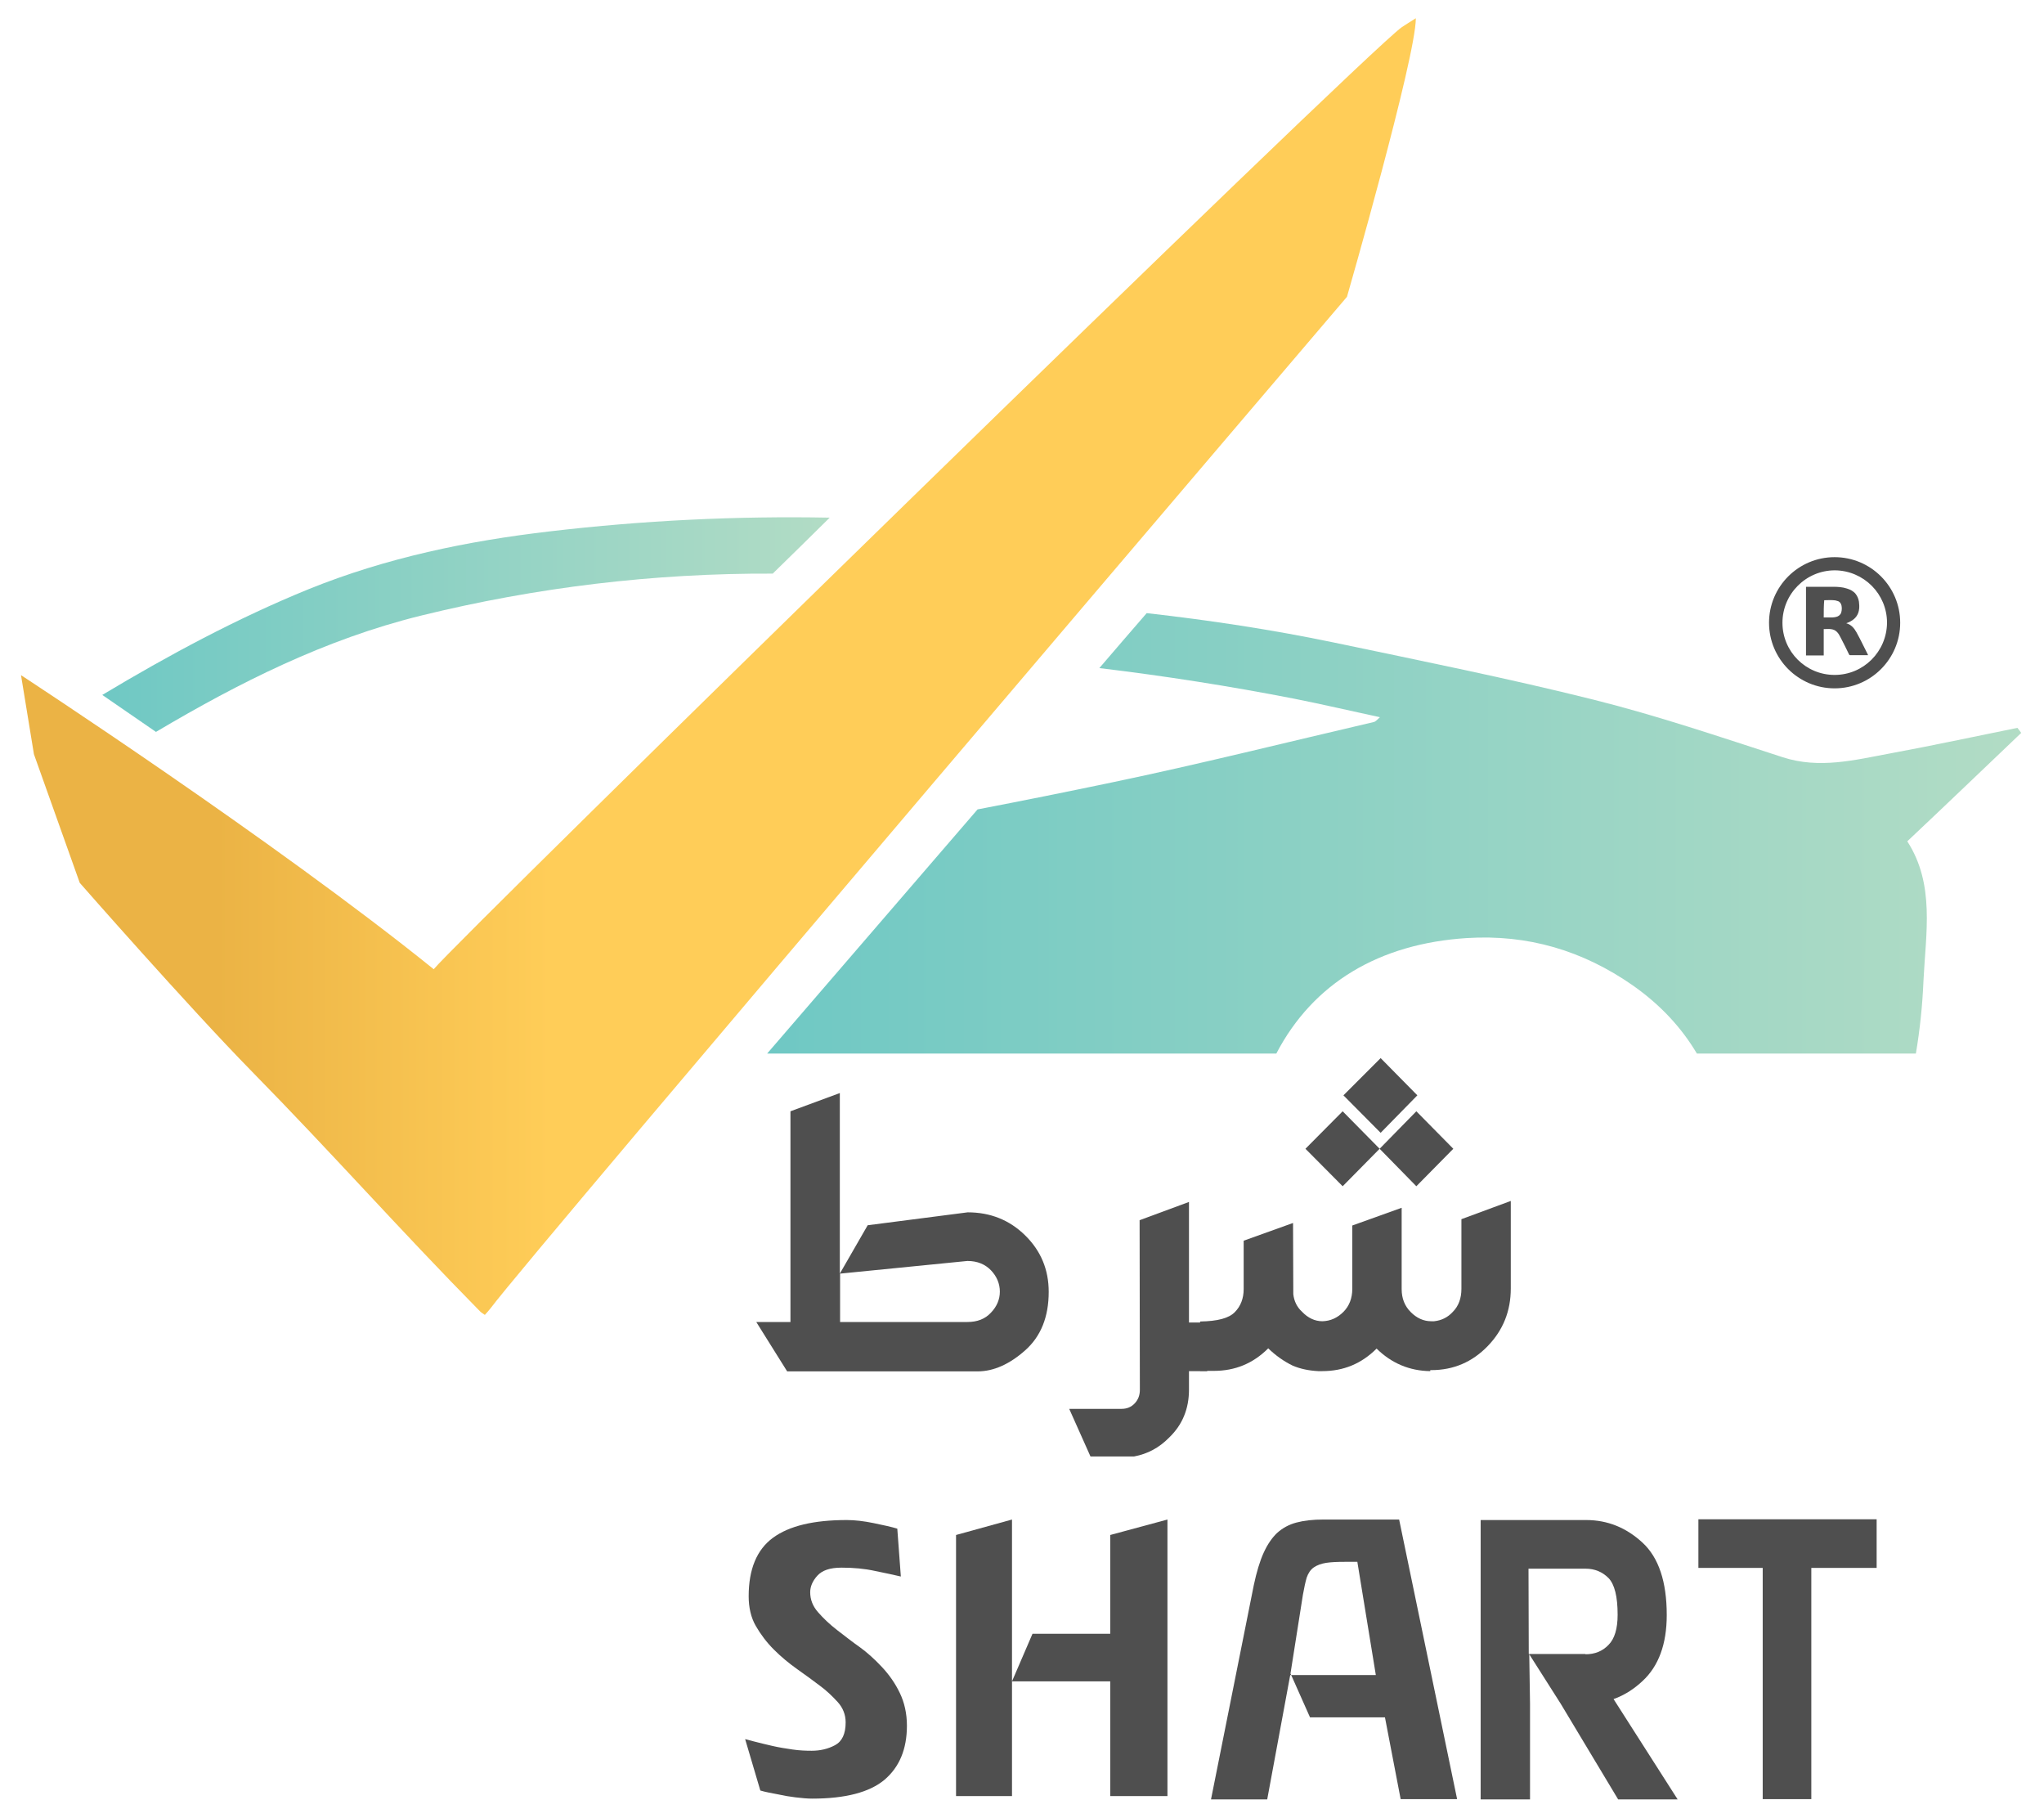 <svg class="h-16 w-auto " viewBox="0 0 807.3 717.8" xmlns="http://www.w3.org/2000/svg"><defs><linearGradient id="linear-gradient" x1="8.3" y1="454.08" x2="559.2" y2="454.08" gradientTransform="translate(0 717.28) scale(1 -1)" gradientUnits="userSpaceOnUse"><stop offset=".14" stop-color="#ebb345"></stop><stop offset=".38" stop-color="#ffcd58"></stop></linearGradient><linearGradient id="linear-gradient1" x1="40.4" y1="470.65" x2="327.7" y2="470.65" gradientTransform="translate(0 717.28) scale(1 -1)" gradientUnits="userSpaceOnUse"><stop offset="0" stop-color="#6fc8c4"></stop><stop offset="1" stop-color="#b2dcc5"></stop></linearGradient><linearGradient id="linear-gradient2" x1="303" y1="388.23" x2="798.3" y2="388.23" gradientTransform="translate(0 717.28) scale(1 -1)" gradientUnits="userSpaceOnUse"><stop offset="0" stop-color="#6fc8c4"></stop><stop offset="1" stop-color="#b2dcc5"></stop></linearGradient></defs><g><path fill="#4f4f4f" d="M331.7,502.9l11-19.1,39.5-5.1c8.9,0,16.5,3,22.7,9.1s9.3,13.5,9.3,22.3c0,9.9-3.1,17.6-9.3,23.1-6.2,5.5-12.5,8.3-18.8,8.3h-75.2l-12.2-19.5h13.5v-83.2l19.5-7.2v71.3ZM331.8,502.9v19.1h50.3c3.9,0,7-1.2,9.3-3.7,2.3-2.4,3.5-5.2,3.5-8.3s-1.2-6-3.5-8.4-5.4-3.7-9.3-3.7l-50.3,5Z"></path><path fill="#4f4f4f" d="M447.9,575.1h-17.2l-8.4-18.8h20.6c2.2,0,3.9-.7,5.3-2.2s2-3.3,2-5.3l-.1-67,19.5-7.2v47.6h7.2v19.2h-7.2v7.3c0,7.6-2.6,13.9-7.8,18.9-4,4.1-8.6,6.5-13.9,7.5Z"></path><path fill="#4f4f4f" d="M564.9,541.4c-8.2-.1-15.3-3.1-21.2-8.9-6,6-13.1,8.9-21.5,8.9h-1.6c-3.7-.2-7.1-.9-10.1-2.2-3.5-1.7-6.7-4-9.6-6.8-6,6-13.1,8.9-21.5,8.9h-5.4v-19.5c6.9-.1,11.4-1.3,13.7-3.7,2.3-2.3,3.5-5.4,3.5-9.1v-19.1l19.5-7,.1,28.1c.3,2.7,1.4,5.1,3.5,7,2.3,2.4,5,3.7,8,3.7,3.2-.1,5.9-1.3,8.3-3.7,2.3-2.3,3.5-5.4,3.5-9.1v-25l19.5-7v32.1c0,3.7,1.2,6.7,3.6,9.1s5.1,3.6,8.1,3.6h1.1c2.9-.3,5.4-1.5,7.4-3.7,2.3-2.3,3.4-5.4,3.4-9.1v-27.5l19.5-7.2v34.6c0,8.8-3,16.4-9.1,22.7s-13.5,9.5-22.3,9.5h-.4v.4ZM530.3,468.4l-14.7-14.8,14.7-14.8,14.6,14.8-14.6,14.8ZM545.3,447.3l-14.7-14.8,14.7-14.7,14.5,14.7-14.5,14.8ZM559.4,468.4l-14.5-14.8,14.5-14.8,14.6,14.8-14.6,14.8Z"></path></g><g><path fill="#4f4f4f" d="M320.8,710.2c-1.9,0-4.1-.2-6.6-.5s-4.8-.7-7-1.2c-2.6-.5-4.9-.9-6.9-1.5l-6-20.3,3.4.9c2.3.6,4.8,1.2,7.4,1.8s5.2,1,7.9,1.4c2.7.4,5.2.5,7.6.5,3.3,0,6.4-.7,9.2-2.2,2.8-1.5,4.2-4.5,4.2-9,0-3.1-1.1-5.8-3.2-8.1s-4.4-4.5-7-6.4c-2.5-1.9-5.5-4.1-8.9-6.5s-6.5-5-9.3-7.8-5.2-6-7.1-9.3-2.8-7.3-2.8-11.7c0-10.7,3.2-18.4,9.6-23.1,6.4-4.7,16.1-7,29.1-7,3.2,0,6.7.4,10.6,1.2s7.1,1.5,9.4,2.2l1.4,18.9c-2.7-.6-6.1-1.4-10.2-2.2-4.1-.9-8.5-1.3-13.2-1.3s-7.7,1.1-9.6,3.2-2.8,4.3-2.8,6.5c0,2.9,1,5.5,3.1,7.9s4.6,4.8,7.6,7.1,5.9,4.6,8.9,6.7c2.9,2.1,5.8,4.7,8.7,7.8,2.9,3.1,5.3,6.5,7.1,10.3,1.8,3.7,2.8,8.1,2.8,12.9,0,9.3-3,16.4-8.9,21.4-5.9,4.9-15.4,7.4-28.5,7.4Z"></path><path fill="#4f4f4f" d="M461.1,709.2h-22.6v-45.3h-38.8v45.3h-22.1v-103.1l22.1-6.1v63.9l8.1-18.8h30.7v-39l22.6-6.1v109.2h0Z"></path><path fill="#4f4f4f" d="M509.7,660.8l-9.2,49.7h-22.2l16.9-84.6c1.1-5.2,2.4-9.5,3.9-12.8s3.3-5.9,5.3-7.8c2.1-1.9,4.6-3.3,7.6-4.1,3-.8,6.5-1.2,10.7-1.2h29.9l22.9,110.4h-22.3l-6.2-32.3h-29.6l-7.7-17.3ZM536.1,616.7h-4.9c-3,0-5.4.1-7.4.4-1.9.3-3.6.9-4.9,1.8-1.3.9-2.2,2.3-2.8,4-.5,1.7-1,4-1.5,6.8l-5,31.7h33.8l-7.3-44.7Z"></path><path fill="#4f4f4f" d="M604.3,710.5h-19.5v-110.3h41.7c8.4,0,15.8,3,22.2,8.9s9.6,15.4,9.6,28.6c0,11.5-3.2,20.2-9.6,26.1-6.4,6-13.8,8.9-22.2,8.9h-10.1l-12.4-19.5.3,19.5v37.8ZM626.2,653.2c3.7,0,6.7-1.2,9.1-3.7,2.4-2.4,3.6-6.4,3.6-11.9,0-7.2-1.2-12-3.6-14.5-2.4-2.4-5.4-3.7-9.1-3.7h-22.5l.1,33.7h22.4v.1ZM635,667.3l27.6,43.2h-23.5l-22.7-37.8,18.6-5.4Z"></path><path fill="#4f4f4f" d="M696.1,619.1h-25.3v-19.2h70.4v19.2h-25.8v91.3h-19.2v-91.3h-.1Z"></path></g><path fill="url(#linear-gradient)" d="M559.2,7.2c0,15.6-27.2,110-27.2,110,0,0-322.4,378.1-338.1,399.2-.7.9-1.5,1.8-2.4,2.8-.7-.5-1.4-.9-1.9-1.4-32.1-32.6-58-62-90-94.6-25.5-26-68.1-74.6-68.1-74.6l-18.1-50.8-5.1-31.2s99.9,65.2,163,116.1c10.6-12.8,367.3-361.4,382.4-372,1.6-1.1,3.2-2,5.5-3.5Z"></path><g><path fill="url(#linear-gradient1)" d="M61.6,289c32.9-19.5,66.9-36.6,104.6-45.9,45.6-11.2,92-16.8,139-16.6,7.4-7.2,14.9-14.6,22.5-22.1-36.9-.7-73.7,1.1-110.4,5.4-32.7,3.8-64.6,10.4-95.3,22.8-28.5,11.6-55.4,26.1-81.6,41.8,6.5,4.5,13.7,9.4,21.2,14.6Z"></path><path fill="url(#linear-gradient2)" d="M798.3,289.4c-.5-.7-1-1.4-1.5-2-16.8,3.4-33.5,7-50.3,10.1-14,2.6-27.9,6.2-42.4,1.5-24.7-8-49.4-16.4-74.6-22.7-34-8.5-68.4-15.4-102.7-22.6-24.5-5.1-49.1-8.8-73.9-11.6-6.2,7.1-12.4,14.4-18.7,21.7,25.8,3.1,51.4,7.1,77,12.1,11.1,2.2,22.2,4.8,33.8,7.3-.9.8-1.6,1.7-2.4,1.9-34.4,8-68.7,16.6-103.2,23.8-17.7,3.7-35.5,7.3-53.3,10.7-28.9,33.5-57.5,66.7-83.1,96.4h201.1c14.5-27.8,40.6-43.4,75.3-45.6,24-1.5,45.7,4.9,65.5,18.7,11.1,7.8,19.3,16.8,25.3,26.9h86.5c1.6-9.5,2.6-19.1,3-28.8.9-18.7,4.6-38-6.4-55,15.3-14.4,30.1-28.6,45-42.8Z"></path></g><g><path fill="#4f4f4f" d="M724.6,271.8c-14.3,0-25.9-11.6-25.9-25.9s11.6-25.9,25.9-25.9,25.9,11.6,25.9,25.9-11.6,25.9-25.9,25.9ZM724.6,266.5c11.4,0,20.6-9.2,20.7-20.6,0-11.4-9.2-20.6-20.6-20.7-11.4,0-20.7,9.3-20.7,20.7s9.2,20.6,20.6,20.6Z"></path><path fill="#4f4f4f" d="M720.3,258.8h-7v-27.1h10.7c1.8,0,3.7.1,5.5.7,1.3.4,2.5,1,3.4,2.1.7.9,1.1,1.9,1.3,3,.1.9.2,1.9.1,2.8-.2,2.3-1.4,4-3.5,5.1-.5.3-1.1.5-1.6.7,1.9.5,3.1,1.9,4,3.5s1.7,3.2,2.5,4.8c.7,1.3,1.3,2.7,2,4,0,.1.1.2.1.3h-7.1c-.2,0-.3-.1-.4-.3-1.1-2.3-2.2-4.5-3.4-6.8-.4-.8-.8-1.5-1.4-2.1-.7-.7-1.5-1-2.5-1.1-.8-.1-1.7,0-2.6,0h-.1v10.4ZM720.3,243.8h3.4c.5,0,1-.1,1.5-.2.9-.2,1.7-.8,2-1.7.3-1,.3-2,.1-2.9-.2-.8-.7-1.5-1.6-1.7-.5-.2-1.1-.3-1.6-.3-1.1-.1-2.3,0-3.4,0h-.2c-.2,2.1-.2,4.4-.2,6.8Z"></path></g></svg>